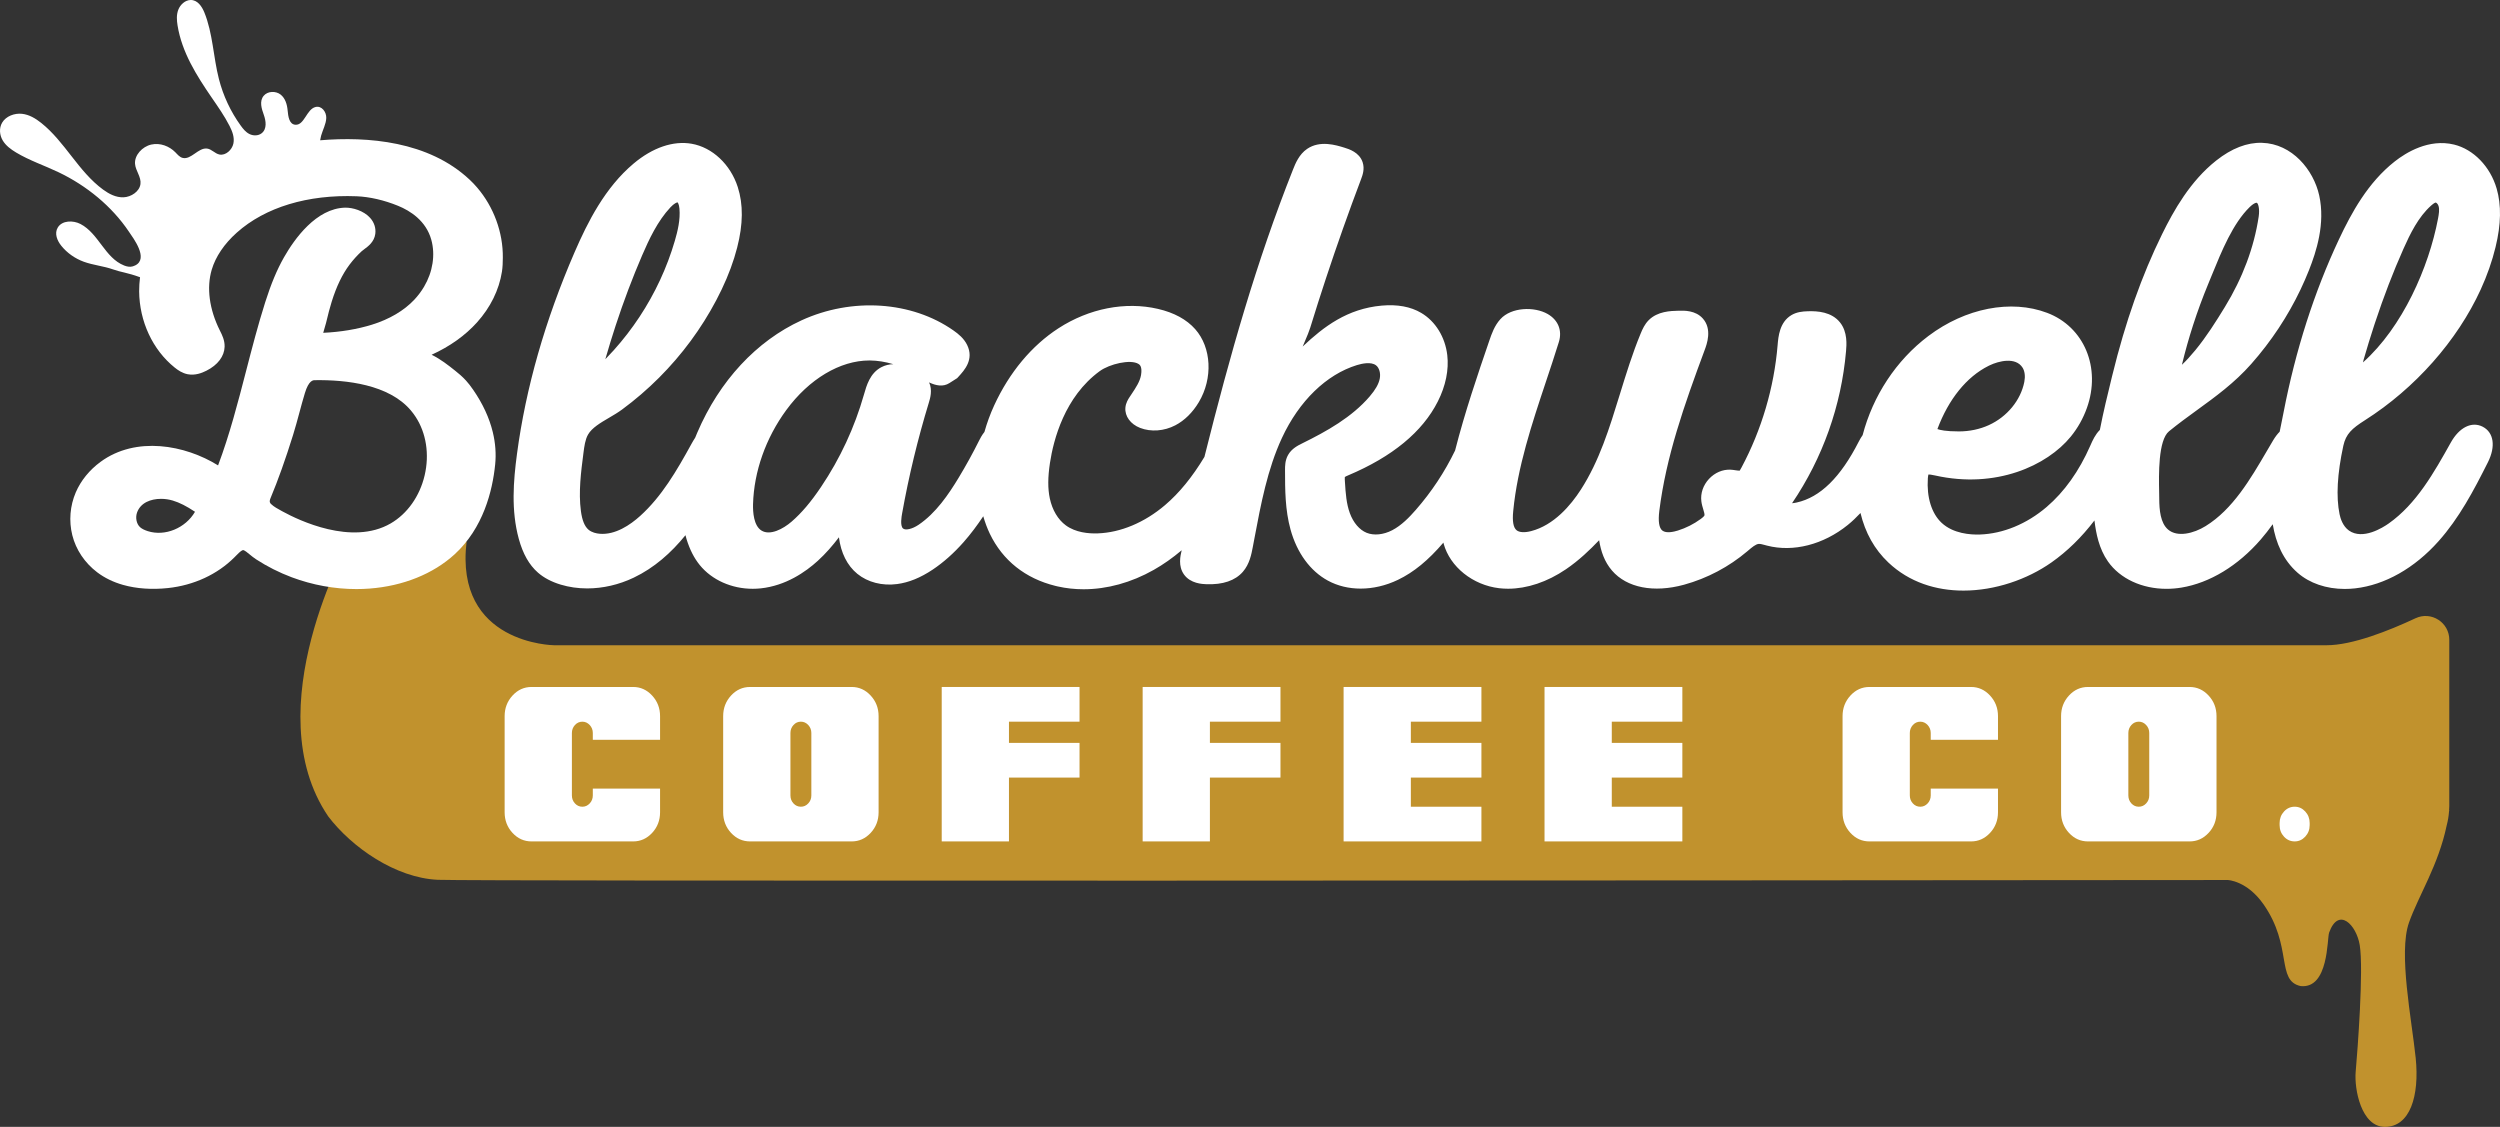 <?xml version="1.0" encoding="UTF-8"?>
<!-- Generator: Adobe Illustrator 16.0.0, SVG Export Plug-In . SVG Version: 6.00 Build 0)  -->
<svg xmlns="http://www.w3.org/2000/svg" xmlns:xlink="http://www.w3.org/1999/xlink" version="1.1" id="Layer_1" x="0px" y="0px" width="238.201px" height="107.371px" viewBox="0 0 238.201 107.371" xml:space="preserve">
<rect x="0" y="0" width="238.201" height="107.371" fill="#333333" stroke="none"/>
<path fill="#C1922D" d="M233.37,60.961c0-1.654-1.719-2.756-3.217-2.054c-2.526,1.184-6.015,2.572-8.461,2.572H52.795  c0,0-9.525-0.091-8.335-9.891H33.286c0,0-8.976,15.937-2.015,26.195c2.256,2.961,6.412,5.862,10.442,6.045  c3.19,0.146,121.407,0.062,170.552,0.02c0.002,0,1.829,0.063,3.402,2.313c2.803,4.008,1.181,7.28,3.541,7.793  c2.688,0.274,2.506-4.528,2.712-5.097c0.896-2.488,2.598-0.745,2.916,1.193c0.381,2.318-0.209,10.069-0.387,12.083  c-0.143,1.619,0.524,5.229,2.778,5.236c2.401,0.01,3.314-2.938,2.94-6.572c-0.375-3.635-1.657-9.993-0.643-12.879  c0.904-2.567,2.812-5.478,3.6-9.286c0.113-0.42,0.187-0.854,0.219-1.303c0.007-0.052,0.02-0.1,0.025-0.151l-0.018,0.006  c0.006-0.121,0.018-0.24,0.018-0.362V60.961z"></path>
<path fill="#FFFFFF" d="M50.647,65.455h9.679c0.703,0,1.306,0.273,1.81,0.818c0.503,0.545,0.755,1.198,0.755,1.958v2.255h-6.408  v-0.647c0-0.293-0.099-0.546-0.295-0.759c-0.197-0.212-0.43-0.318-0.701-0.318c-0.277,0-0.513,0.106-0.706,0.318  c-0.194,0.213-0.291,0.466-0.291,0.759v5.948c0,0.299,0.097,0.554,0.291,0.763c0.193,0.21,0.429,0.315,0.706,0.315  c0.271,0,0.504-0.105,0.701-0.315c0.196-0.209,0.295-0.464,0.295-0.763V75.14h6.408v2.255c0,0.767-0.252,1.421-0.755,1.963  c-0.504,0.542-1.107,0.813-1.81,0.813h-9.679c-0.709,0-1.313-0.271-1.814-0.813s-0.751-1.196-0.751-1.963v-9.164  c0-0.76,0.25-1.413,0.751-1.958S49.938,65.455,50.647,65.455"></path>
<path fill="#FFFFFF" d="M71.469,65.455h9.679c0.703,0,1.306,0.272,1.81,0.817s0.755,1.198,0.755,1.959v9.164  c0,0.766-0.251,1.421-0.755,1.963s-1.107,0.813-1.81,0.813h-9.679c-0.708,0-1.312-0.271-1.814-0.813  c-0.5-0.542-0.751-1.197-0.751-1.963v-9.164c0-0.761,0.251-1.414,0.751-1.959C70.157,65.727,70.761,65.455,71.469,65.455   M76.309,68.761c-0.277,0-0.512,0.105-0.706,0.318s-0.29,0.467-0.29,0.76v5.947c0,0.3,0.096,0.555,0.29,0.764  c0.194,0.21,0.429,0.314,0.706,0.314c0.271,0,0.505-0.104,0.701-0.314c0.197-0.209,0.295-0.464,0.295-0.764v-5.947  c0-0.293-0.098-0.547-0.295-0.76C76.813,68.867,76.58,68.761,76.309,68.761"></path>
<polygon fill="#FFFFFF" points="102.858,65.455 102.858,68.761 96.134,68.761 96.134,70.783 102.858,70.783 102.858,74.088   96.134,74.088 96.134,80.17 89.727,80.17 89.727,65.455 "></polygon>
<polygon fill="#FFFFFF" points="122.004,65.455 122.004,68.761 115.28,68.761 115.28,70.783 122.004,70.783 122.004,74.088   115.28,74.088 115.28,80.17 108.872,80.17 108.872,65.455 "></polygon>
<polygon fill="#FFFFFF" points="141.15,65.455 141.15,68.761 134.426,68.761 134.426,70.783 141.15,70.783 141.15,74.088   134.426,74.088 134.426,76.865 141.15,76.865 141.15,80.17 128.018,80.17 128.018,65.455 "></polygon>
<polygon fill="#FFFFFF" points="160.295,65.455 160.295,68.761 153.571,68.761 153.571,70.783 160.295,70.783 160.295,74.088   153.571,74.088 153.571,76.865 160.295,76.865 160.295,80.17 147.163,80.17 147.163,65.455 "></polygon>
<path fill="#FFFFFF" d="M178.124,65.455h9.679c0.703,0,1.306,0.273,1.81,0.818s0.756,1.198,0.756,1.958v2.255h-6.408v-0.647  c0-0.293-0.1-0.546-0.295-0.759c-0.197-0.212-0.43-0.318-0.701-0.318c-0.277,0-0.513,0.106-0.706,0.318  c-0.194,0.213-0.291,0.466-0.291,0.759v5.948c0,0.299,0.097,0.554,0.291,0.763c0.193,0.21,0.429,0.315,0.706,0.315  c0.271,0,0.504-0.105,0.701-0.315c0.195-0.209,0.295-0.464,0.295-0.763V75.14h6.408v2.255c0,0.767-0.252,1.421-0.756,1.963  s-1.106,0.813-1.81,0.813h-9.679c-0.709,0-1.313-0.271-1.814-0.813c-0.5-0.542-0.75-1.196-0.75-1.963v-9.164  c0-0.76,0.25-1.413,0.75-1.958C176.811,65.728,177.415,65.455,178.124,65.455"></path>
<path fill="#FFFFFF" d="M198.945,65.455h9.679c0.703,0,1.307,0.272,1.811,0.817s0.755,1.198,0.755,1.959v9.164  c0,0.766-0.251,1.421-0.755,1.963s-1.107,0.813-1.811,0.813h-9.679c-0.708,0-1.312-0.271-1.813-0.813  c-0.5-0.542-0.752-1.197-0.752-1.963v-9.164c0-0.761,0.252-1.414,0.752-1.959C197.633,65.727,198.237,65.455,198.945,65.455   M203.785,68.761c-0.276,0-0.512,0.105-0.706,0.318c-0.193,0.213-0.289,0.467-0.289,0.76v5.947c0,0.3,0.096,0.555,0.289,0.764  c0.194,0.21,0.43,0.314,0.706,0.314c0.271,0,0.505-0.104,0.701-0.314c0.197-0.209,0.295-0.464,0.295-0.764v-5.947  c0-0.293-0.098-0.547-0.295-0.76C204.29,68.867,204.055,68.761,203.785,68.761"></path>
<path fill="#FFFFFF" d="M218.639,80.17c-0.398,0-0.738-0.15-1.018-0.453s-0.419-0.669-0.419-1.101v-0.198  c0-0.425,0.14-0.791,0.419-1.096s0.619-0.458,1.018-0.458c0.393,0,0.729,0.153,1.008,0.458s0.419,0.671,0.419,1.096v0.198  c0,0.432-0.142,0.798-0.423,1.101C219.361,80.02,219.026,80.17,218.639,80.17"></path>
<path fill="#FFFFFF" d="M44.757,17.13c-3.929-3.697-9.742-4.138-14.254-3.764c0.034-0.184,0.067-0.345,0.095-0.445  c0.16-0.563,0.471-1.109,0.489-1.683c0.019-0.573-0.438-1.188-1.021-1.044c-0.863,0.212-1.06,1.756-1.925,1.692  c-0.589-0.043-0.684-0.796-0.735-1.367c-0.051-0.572-0.226-1.161-0.673-1.511c-0.447-0.349-1.223-0.348-1.612,0.124  c-0.423,0.513-0.198,1.22,0.011,1.8c0.209,0.581,0.325,1.354-0.204,1.767c-0.333,0.259-0.812,0.248-1.164,0.07  c-0.352-0.177-0.603-0.488-0.829-0.803c-0.96-1.326-1.667-2.835-2.078-4.438c-0.537-2.098-0.576-4.355-1.389-6.348  C19.233,0.606,18.817-0.014,18.159,0c-0.518,0.01-0.985,0.444-1.171,0.928c-0.187,0.483-0.149,1.002-0.071,1.492  c0.409,2.56,1.815,4.781,3.258,6.885c0.6,0.875,1.213,1.745,1.696,2.693c0.262,0.515,0.489,1.091,0.366,1.683  c-0.124,0.591-0.732,1.159-1.321,1.043c-0.45-0.088-0.748-0.525-1.207-0.572c-0.815-0.083-1.507,1.083-2.295,0.896  c-0.301-0.071-0.498-0.326-0.708-0.539c-0.571-0.579-1.439-0.926-2.293-0.735c-0.853,0.189-1.613,1.011-1.547,1.837  c0.053,0.678,0.606,1.243,0.516,1.93c-0.094,0.707-0.886,1.231-1.614,1.258c-0.729,0.026-1.384-0.325-1.943-0.732  c-2.357-1.724-3.623-4.546-5.904-6.359c-0.529-0.42-1.134-0.792-1.835-0.866c-0.7-0.073-1.511,0.219-1.88,0.84  c-0.316,0.533-0.244,1.197,0.049,1.694s0.777,0.853,1.278,1.154c1.27,0.763,2.712,1.243,4.058,1.887  c2.664,1.275,5.062,3.236,6.683,5.645c0.421,0.626,1.918,2.576,0.61,3.225c-0.068,0.033-0.144,0.063-0.228,0.09  c-0.279,0.087-0.572,0.021-0.829-0.08c-1.839-0.728-2.423-3.054-4.165-3.958c-0.683-0.354-1.736-0.357-2.157,0.338  c-0.346,0.57-0.054,1.259,0.335,1.741c0.552,0.684,1.299,1.213,2.147,1.522c0.897,0.327,1.891,0.409,2.79,0.731  c0.758,0.271,1.344,0.298,2.565,0.743c-0.054,0.447-0.089,0.895-0.085,1.341c0.025,2.867,1.29,5.582,3.382,7.262  c0.324,0.261,0.725,0.539,1.245,0.64c0.723,0.138,1.365-0.127,1.786-0.338c1.074-0.54,1.704-1.371,1.73-2.281  c0.017-0.608-0.231-1.105-0.431-1.505l-0.033-0.066c-0.998-2.009-1.269-4.058-0.764-5.769c0.367-1.242,1.193-2.466,2.39-3.534  c2.708-2.42,6.765-3.647,11.426-3.464c1.224,0.049,2.623,0.372,3.938,0.909c1.167,0.477,2.664,1.425,3.167,3.232  c0.398,1.433,0.146,3.067-0.693,4.483c-0.263,0.442-0.575,0.857-0.928,1.233c-0.98,1.042-2.376,1.865-4.037,2.379  c-1.397,0.433-2.99,0.698-4.639,0.774c0.049-0.197,0.115-0.412,0.153-0.536c0.051-0.164,0.094-0.307,0.118-0.413  c0.193-0.819,0.357-1.438,0.534-2.01c0.455-1.462,1.014-2.622,1.71-3.546c0.346-0.459,0.734-0.887,1.153-1.272  c0.069-0.063,0.153-0.123,0.238-0.185c0.38-0.28,0.953-0.703,1.055-1.462c0.073-0.549-0.1-1.09-0.487-1.523  c-0.622-0.694-1.667-0.99-2.38-0.979c-2.769,0.063-4.842,2.992-5.832,4.731c-0.664,1.168-1.232,2.527-1.788,4.276  c-0.688,2.169-1.265,4.399-1.823,6.555c-0.773,2.99-1.573,6.081-2.67,8.996c-3.141-1.953-7.819-2.815-11.195-0.34  c-1.064,0.781-1.882,1.789-2.365,2.914c-0.548,1.277-0.666,2.723-0.33,4.073c0.344,1.385,1.188,2.643,2.376,3.542  c0.701,0.53,1.529,0.934,2.462,1.198c1.27,0.36,2.751,0.465,4.284,0.3c2.46-0.264,4.707-1.304,6.328-2.929l0.145-0.147  c0.189-0.192,0.366-0.374,0.54-0.483c0.156-0.096,0.193-0.118,0.761,0.353c0.18,0.147,0.383,0.315,0.609,0.463  c1.06,0.689,2.204,1.267,3.401,1.716c1.978,0.741,4.087,1.124,6.167,1.124c0.42,0,0.84-0.016,1.257-0.048  c3.182-0.24,6.054-1.397,8.087-3.253c2.741-2.504,3.62-6.043,3.875-8.57c0.102-1.004,0.026-2.04-0.226-3.079  c-0.329-1.358-0.957-2.717-1.867-4.035c-0.25-0.362-0.461-0.633-0.682-0.876c-0.348-0.384-0.734-0.705-1.031-0.94  c-0.635-0.505-1.394-1.109-2.252-1.524c0.004-0.002,0.008-0.003,0.012-0.005c1.733-0.791,3.18-1.822,4.304-3.066  c1.289-1.427,2.114-3.103,2.387-4.844c0.07-0.439,0.08-0.882,0.085-1.333c0.028-2.406-0.868-4.847-2.459-6.697  C45.237,17.606,45.004,17.362,44.757,17.13 M14.079,50.607c-0.332-0.106-0.572-0.23-0.736-0.379  c-0.347-0.315-0.465-0.93-0.273-1.428c0.166-0.433,0.472-0.762,0.909-0.979c0.387-0.193,0.865-0.291,1.365-0.291  c0.372,0,0.755,0.054,1.121,0.164c0.635,0.19,1.306,0.529,2.113,1.067c0.001,0.001,0.002,0.001,0.002,0.002  C17.675,50.324,15.717,51.133,14.079,50.607 M40.459,45.297c-0.467,1.986-1.648,3.654-3.239,4.577  c-3.7,2.145-8.787-0.317-10.258-1.122l-0.128-0.069c-0.38-0.208-0.741-0.402-1.001-0.653c-0.093-0.089-0.209-0.201-0.058-0.563  c0.732-1.757,1.414-3.67,2.148-6.021c0.221-0.711,0.416-1.434,0.604-2.133c0.165-0.613,0.337-1.248,0.523-1.861  c0.371-1.22,0.783-1.227,0.939-1.229c3.021-0.047,7.053,0.411,9.145,2.869c0.163,0.192,0.316,0.396,0.455,0.607  C40.613,41.251,40.931,43.292,40.459,45.297"></path>
<path fill="#FFFFFF" d="M225.333,40.039c4.773-3.034,8.793-7.572,11.027-12.448c0.615-1.342,1.093-2.706,1.419-4.054  c0.526-2.171,0.56-3.993,0.104-5.567c-0.608-2.098-2.204-3.745-4.065-4.197c-2.394-0.579-4.565,0.76-5.646,1.61  c-2.552,2.007-4.122,4.885-5.32,7.435c-2.356,5.013-4.127,10.547-5.267,16.445c-0.073,0.384-0.157,0.791-0.245,1.22  c-0.043,0.212-0.088,0.43-0.132,0.65c-0.209,0.212-0.42,0.481-0.626,0.829c-0.193,0.324-0.384,0.651-0.576,0.979  c-1.604,2.744-3.264,5.582-5.852,7.184c-1.146,0.711-2.698,1.088-3.581,0.33c-0.731-0.628-0.832-1.877-0.839-2.895  c-0.002-0.206-0.006-0.443-0.01-0.701c-0.033-1.595-0.101-4.913,0.94-5.766c0.864-0.707,1.771-1.365,2.647-2.003  c1.769-1.283,3.598-2.611,5.19-4.415c1.899-2.149,3.483-4.54,4.702-7.102v-0.001c0.286-0.6,0.552-1.211,0.792-1.816  c0.705-1.776,1.573-4.451,0.981-7.132c-0.537-2.432-2.582-4.936-5.451-5.016c-1.416-0.047-2.896,0.527-4.364,1.69  c-2.478,1.958-4.054,4.771-5.151,7.002c-1.949,3.964-3.502,8.359-4.744,13.44l-0.047,0.188c-0.406,1.659-0.816,3.341-1.144,5.035  c-0.44,0.438-0.685,0.987-0.886,1.443l-0.028,0.065c-1.067,2.426-2.468,4.39-4.16,5.836c-1.894,1.617-4.155,2.549-6.368,2.622  c-0.883,0.028-2.517-0.078-3.629-1.109c-0.961-0.893-1.441-2.441-1.318-4.251c0.014-0.188,0.039-0.299,0.058-0.361  c0.092-0.002,0.28,0.016,0.651,0.099c5.776,1.291,10.646-0.933,12.91-3.707c0.662-0.813,1.178-1.729,1.533-2.724  c1.373-3.834-0.255-7.731-3.785-9.068c-3.443-1.303-7.779-0.458-11.315,2.205c-3.089,2.326-5.291,5.724-6.265,9.444  c-0.129,0.185-0.25,0.385-0.365,0.61c-1.739,3.416-3.676,5.317-5.922,5.813c-0.121,0.026-0.274,0.055-0.439,0.069  c2.922-4.309,4.693-9.293,5.145-14.496c0.051-0.592,0.158-1.823-0.578-2.736c-0.813-1.007-2.133-1.089-3.056-1.061  c-0.526,0.015-1.081,0.072-1.588,0.379c-1.116,0.678-1.229,2.036-1.298,2.848c-0.336,4.043-1.525,8.073-3.436,11.652  c-0.037,0.069-0.148,0.277-0.176,0.309c-0.059,0.012-0.25-0.016-0.375-0.034c-0.164-0.026-0.33-0.05-0.494-0.058  c-0.754-0.038-1.509,0.287-2.061,0.883c-0.553,0.597-0.816,1.37-0.725,2.122c0.035,0.287,0.113,0.549,0.183,0.777  c0.063,0.213,0.144,0.479,0.112,0.573c-0.012,0.039-0.074,0.137-0.354,0.342c-0.661,0.484-1.393,0.854-2.173,1.1  c-0.395,0.124-1.109,0.291-1.479,0.007c-0.319-0.247-0.418-0.882-0.293-1.886c0.645-5.15,2.34-9.989,4.324-15.33  c0.2-0.54,0.732-1.973-0.18-2.993c-0.699-0.782-1.759-0.758-2.329-0.74c-0.743,0.019-1.985,0.05-2.83,0.903  c-0.378,0.383-0.584,0.837-0.762,1.268c-0.78,1.882-1.386,3.853-1.974,5.759c-1.008,3.278-1.961,6.375-3.725,9.114  c-0.96,1.493-2.563,3.391-4.745,3.955c-0.616,0.159-1.118,0.129-1.378-0.084c-0.313-0.254-0.418-0.853-0.322-1.827  c0.405-4.19,1.781-8.317,3.112-12.31c0.413-1.239,0.841-2.521,1.235-3.792c0.341-1.098-0.059-2.098-1.067-2.676  c-1.258-0.719-3.45-0.663-4.5,0.49c-0.569,0.627-0.836,1.407-1.051,2.033c-1.118,3.258-2.33,6.815-3.267,10.485  c-0.989,2.047-2.248,3.948-3.748,5.662c-0.609,0.696-1.354,1.471-2.242,1.933c-0.836,0.434-1.746,0.526-2.434,0.248  c-0.688-0.279-1.273-0.966-1.607-1.883c-0.32-0.88-0.398-1.84-0.467-3.003c-0.006-0.093-0.023-0.377-0.008-0.431  c0.045-0.043,0.223-0.117,0.327-0.162c4.2-1.773,7.07-4.14,8.532-7.033c0.754-1.49,1.066-3.021,0.902-4.426  c-0.201-1.717-1.129-3.219-2.482-4.016c-1.01-0.598-2.277-0.829-3.77-0.695c-3.274,0.297-5.512,1.998-7.524,3.898  c0.078-0.19,0.153-0.367,0.22-0.52c0.198-0.468,0.387-0.91,0.502-1.282c0.479-1.559,0.98-3.133,1.49-4.677  c1.046-3.169,2.174-6.353,3.35-9.464c0.137-0.363,0.367-0.97,0.148-1.622c-0.314-0.942-1.303-1.249-1.725-1.379  c-0.816-0.253-2.334-0.723-3.559,0.11c-0.775,0.528-1.121,1.399-1.35,1.976c-3.487,8.784-5.98,17.552-8.438,27.375  c-1.156,1.917-2.39,3.432-3.752,4.592c-1.952,1.662-4.231,2.619-6.419,2.695c-0.87,0.03-2.1-0.079-3.034-0.764  c-0.749-0.55-1.291-1.461-1.527-2.568c-0.198-0.932-0.194-2.004,0.013-3.373c0.336-2.222,1.4-6.313,4.742-8.753  c0.941-0.688,2.938-1.154,3.691-0.689c0.105,0.065,0.384,0.237,0.246,1.062c-0.102,0.613-0.497,1.206-0.916,1.835l-0.167,0.251  c-0.139,0.211-0.371,0.565-0.408,1.03c-0.063,0.811,0.488,1.564,1.405,1.921c1.031,0.399,2.284,0.307,3.35-0.248  c0.881-0.458,1.657-1.224,2.245-2.211c1.351-2.272,1.206-5.194-0.344-6.947c-0.822-0.929-2.016-1.58-3.552-1.935  c-3.103-0.721-6.56-0.046-9.479,1.846c-2.557,1.658-4.677,4.201-6.129,7.354c-0.379,0.824-0.686,1.671-0.926,2.524  c-0.249,0.313-0.412,0.633-0.5,0.808c-0.599,1.202-1.258,2.399-1.958,3.557c-0.963,1.592-2.169,3.369-3.817,4.482  c-0.604,0.408-1.259,0.559-1.489,0.344c-0.286-0.268-0.131-1.138-0.08-1.424c0.635-3.549,1.491-7.096,2.543-10.543  c0.126-0.411,0.37-1.212,0.028-1.945c0.648,0.31,1.333,0.452,1.937,0.065l0.735-0.467l0.123-0.133  c0.565-0.616,1.511-1.647,0.828-3.036c-0.308-0.625-0.828-1.045-1.296-1.373c-3.984-2.796-9.671-3.176-14.488-0.966  c-4.286,1.966-7.81,5.761-9.922,10.686c-0.069,0.159-0.137,0.322-0.204,0.491c-0.136,0.204-0.255,0.41-0.357,0.597  c-1.405,2.56-2.836,5.011-4.883,6.859c-0.938,0.849-2.372,1.831-3.864,1.699c-0.31-0.027-0.745-0.117-1.063-0.389  c-0.369-0.314-0.605-0.896-0.722-1.776c-0.239-1.813,0.007-3.709,0.244-5.543c0.08-0.619,0.163-1.26,0.433-1.737  c0.364-0.643,1.197-1.132,2.003-1.604c0.419-0.246,0.852-0.5,1.241-0.786c1.242-0.915,2.428-1.937,3.526-3.034  c2.189-2.192,4.024-4.677,5.453-7.387c0.178-0.337,0.349-0.678,0.513-1.021c0.658-1.379,1.14-2.684,1.476-3.991  c0.571-2.226,0.589-4.112,0.056-5.769c-0.695-2.157-2.418-3.775-4.389-4.122c-1.755-0.309-3.723,0.362-5.537,1.889  c-2.72,2.288-4.369,5.557-5.623,8.451c-2.803,6.467-4.648,12.926-5.484,19.197c-0.349,2.611-0.57,5.4,0.169,8.104  c0.391,1.433,0.987,2.484,1.822,3.217c0.566,0.498,1.297,0.883,2.171,1.147c0.803,0.243,1.656,0.363,2.527,0.363  c1.483,0,3.016-0.348,4.437-1.028c1.948-0.932,3.551-2.351,4.925-4.042c0.035,0.131,0.067,0.263,0.108,0.394  c0.308,0.988,0.718,1.789,1.252,2.448c1.162,1.431,3.046,2.263,5.046,2.263c0.251,0,0.504-0.014,0.757-0.039  c2.395-0.253,4.283-1.567,5.444-2.625c0.756-0.688,1.422-1.459,2.015-2.242c0.185,1.477,0.788,2.695,1.754,3.481  c0.991,0.807,2.371,1.163,3.792,0.974c1.113-0.147,2.223-0.599,3.396-1.382c1.018-0.681,2.005-1.559,2.935-2.611  c0.69-0.783,1.307-1.615,1.875-2.466c0.168,0.582,0.374,1.143,0.628,1.671c1.223,2.54,3.382,4.256,6.243,4.962  c0.077,0.02,0.154,0.037,0.234,0.055c0.799,0.179,1.621,0.267,2.454,0.267c2.227,0,4.532-0.628,6.683-1.845  c0.915-0.518,1.803-1.144,2.664-1.872c-0.001,0.003-0.001,0.005-0.002,0.008c-0.125,0.521-0.356,1.493,0.222,2.303  c0.623,0.871,1.764,0.912,2.138,0.925c1.569,0.056,2.741-0.343,3.474-1.186c0.634-0.73,0.812-1.666,0.942-2.351l0.159-0.841  c0.609-3.241,1.24-6.592,2.621-9.562c1.632-3.515,4.234-6.042,7.142-6.937c0.478-0.146,1.347-0.339,1.819,0.021  c0.312,0.238,0.459,0.765,0.355,1.279c-0.103,0.508-0.406,1.042-0.957,1.686c-1.703,1.985-4.095,3.322-6.428,4.471  c-0.4,0.198-1.006,0.496-1.35,1.108c-0.291,0.517-0.289,1.059-0.289,1.455c0.003,1.854,0.006,3.771,0.525,5.653  c0.614,2.224,1.877,3.949,3.557,4.862c0.933,0.508,2.006,0.761,3.121,0.761c1.174,0,2.395-0.278,3.556-0.836  c1.5-0.719,2.89-1.859,4.333-3.549c0.009,0.037,0.014,0.073,0.023,0.11c0.604,2.202,2.778,3.944,5.289,4.237  c0.278,0.032,0.562,0.049,0.847,0.049c1.807,0,3.735-0.644,5.515-1.855c1.237-0.841,2.283-1.846,3.161-2.766  c0.17,1.066,0.509,2.057,1.229,2.894c1.408,1.636,3.974,2.138,6.862,1.345c2.202-0.604,4.286-1.707,6.026-3.185l0.085-0.072  c0.354-0.302,0.72-0.613,1.014-0.633c0.147-0.007,0.361,0.05,0.589,0.112l0.198,0.053c2.491,0.644,5.367-0.092,7.688-1.968  c0.438-0.354,0.834-0.741,1.211-1.14c0.453,1.883,1.334,3.467,2.656,4.716c1.994,1.889,4.551,2.678,7.152,2.677  c3.005,0,6.068-1.053,8.387-2.682c1.51-1.062,2.877-2.401,4.098-4.002c0.004,0.024,0.006,0.049,0.008,0.072  c0.143,1.143,0.417,2.61,1.275,3.834c1.16,1.655,3.26,2.61,5.582,2.61c0.467,0,0.942-0.039,1.422-0.118  c2.699-0.446,5.384-2.075,7.559-4.585c0.406-0.469,0.782-0.955,1.141-1.453c0.293,1.788,0.992,3.417,2.371,4.627  c1.139,0.999,2.737,1.54,4.489,1.54c0.328,0,0.662-0.019,1-0.057c2.826-0.324,5.646-1.919,7.937-4.491  c1.961-2.198,3.344-4.813,4.703-7.521c0.762-1.516,0.564-2.847-0.502-3.392c-1.035-0.527-2.222,0.063-3.027,1.502  c-1.611,2.879-3.278,5.856-5.928,7.724c-0.555,0.392-2.467,1.595-3.779,0.672c-0.588-0.412-0.815-1.154-0.898-1.56  c-0.341-1.655-0.22-3.85,0.359-6.523C223.522,41.347,224.084,40.833,225.333,40.039 M225.203,34.285c0.323-1.123,0.66-2.22,1-3.258  l0.086-0.261c0.826-2.496,1.737-4.869,2.712-7.055c0.637-1.43,1.42-3.047,2.65-4.136c0.283-0.25,0.396-0.273,0.424-0.275h0.001  c0.042,0,0.205,0.116,0.269,0.326c0.103,0.334,0.031,0.78-0.05,1.208c-0.879,4.641-3.379,10.332-7.149,13.696  C225.169,34.421,225.19,34.334,225.203,34.285 M208.96,30.97L208.96,30.97c0.425-1.317,0.911-2.636,1.442-3.918  c0.113-0.275,0.23-0.561,0.349-0.852c0.938-2.303,2.001-4.912,3.606-6.477c0.311-0.304,0.541-0.405,0.642-0.405  c0.009,0,0.017,0.001,0.024,0.003c0.131,0.031,0.3,0.558,0.185,1.324c-0.442,2.938-1.526,5.833-3.22,8.604  c-0.84,1.372-1.748,2.821-2.822,4.125c-0.468,0.568-0.878,1.016-1.273,1.383C208.201,33.484,208.557,32.214,208.96,30.97   M189.46,34.865l0.117-0.057c0.854-0.41,2.479-0.822,3.137,0.227c0.207,0.33,0.267,0.82,0.165,1.345  c-0.342,1.75-1.638,3.33-3.383,4.125c-0.859,0.393-1.846,0.6-2.852,0.6c-1.25,0-1.811-0.133-2.047-0.224  C185.656,38.041,187.376,35.909,189.46,34.865 M58.657,31.027L58.657,31.027c0.759-2.315,1.607-4.564,2.521-6.685  c0.66-1.529,1.468-3.272,2.709-4.596c0.34-0.363,0.605-0.465,0.666-0.465c0.001,0,0.002,0,0.003,0  c0.027,0.019,0.145,0.185,0.182,0.597c0.096,1.048-0.17,2.143-0.442,3.074c-0.747,2.554-1.879,4.991-3.366,7.244  c-0.735,1.113-1.558,2.18-2.448,3.171c-0.262,0.292-0.532,0.58-0.807,0.86C57.988,33.137,58.317,32.066,58.657,31.027 M83.97,34.989  c-1.073,0.566-1.406,1.737-1.648,2.591c-0.893,3.14-2.269,6.105-4.092,8.814c-0.966,1.436-1.857,2.485-2.804,3.305  c-0.817,0.707-2.058,1.355-2.868,0.854c-0.751-0.464-0.829-1.776-0.808-2.518c0.087-3.112,1.211-6.296,3.167-8.964  c2.172-2.962,5.127-4.726,7.918-4.726c0.019,0,0.038,0,0.057,0c0.713,0.008,1.457,0.125,2.226,0.355  C84.739,34.707,84.35,34.788,83.97,34.989"></path>
</svg>
